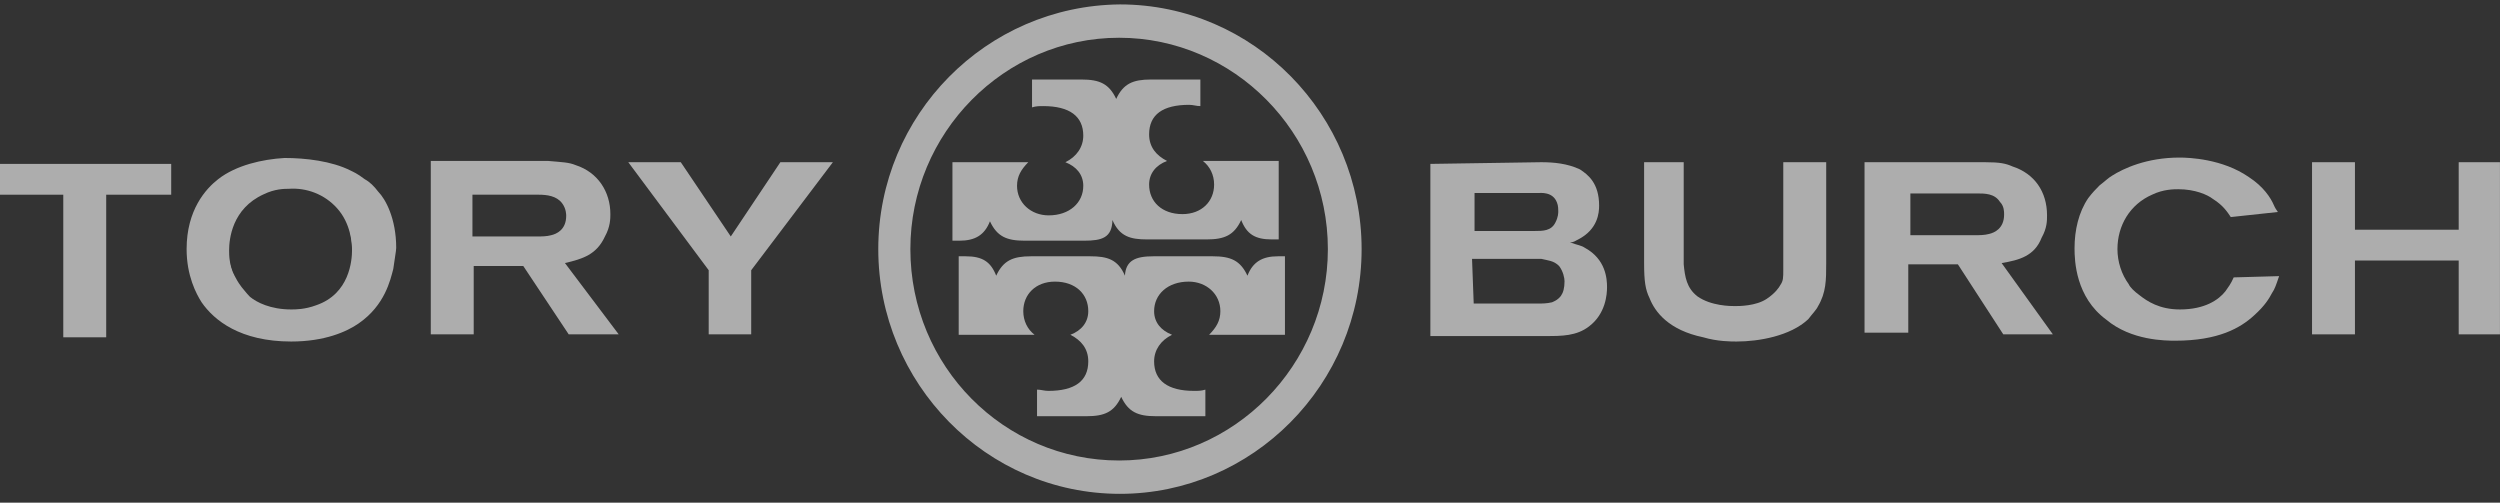<svg xmlns="http://www.w3.org/2000/svg" fill="none" viewBox="0 0 189 38" height="38" width="189">
<rect x="0" y="0" width="189" height="38" fill="#333333" stroke="none"/>
<g opacity="0.6">
<path fill="white" d="M4.784 14.719V25.5H8.029V14.719H12.943V12.391H-0.004V14.719H4.784Z"></path>
<path fill="white" d="M23.905 23.076C23.054 23.395 22.33 23.395 22.015 23.395C20.44 23.395 19.4 22.853 18.896 22.438C18.581 22.119 18.361 21.8 18.266 21.705C17.951 21.29 17.857 21.067 17.731 20.843C17.321 20.11 17.321 19.249 17.321 18.93C17.321 18.069 17.542 15.772 19.936 14.687C20.786 14.273 21.511 14.273 21.826 14.273C23.18 14.177 24.535 14.687 25.48 15.74C26.519 16.888 26.614 18.387 26.614 18.898C26.614 19.695 26.425 22.215 23.905 23.076ZM28.598 14.496C28.283 14.081 27.968 13.762 27.559 13.539C27.023 13.124 26.708 12.997 26.519 12.901C25.07 12.168 23.086 11.944 21.511 11.944C19.841 12.04 17.857 12.487 16.502 13.539C15.557 14.273 14.108 15.868 14.108 18.834C14.108 20.843 14.833 22.215 15.242 22.853C16.187 24.224 18.172 25.819 22.015 25.819C24.535 25.819 26.204 25.086 27.118 24.448C29.102 23.076 29.512 21.162 29.732 20.333C29.827 19.599 29.953 18.962 29.953 18.738C29.953 16.506 29.134 15.038 28.598 14.496Z"></path>
<path fill="white" d="M41.671 17.781C41.356 17.877 40.82 17.877 40.82 17.877H35.717V14.719H40.726C41.356 14.719 42.08 14.815 42.49 15.357C42.805 15.772 42.805 16.218 42.805 16.314C42.805 17.367 42.08 17.686 41.671 17.781ZM42.71 19.887C44.065 19.568 45.104 19.249 45.734 17.877C46.144 17.143 46.144 16.506 46.144 16.187C46.144 14.496 45.199 13.029 43.529 12.487C42.994 12.263 42.49 12.263 41.45 12.168H32.567V25.277H35.812V20.11H39.56L42.994 25.277H46.774L42.71 19.887Z"></path>
<path fill="white" d="M51.467 12.263H47.498L53.578 20.429V25.277H56.791V20.429L62.965 12.263H58.996L55.247 17.877L51.467 12.263Z"></path>
<path fill="white" d="M111.412 22.949H116.2C116.609 22.949 116.924 22.949 117.334 22.853C117.869 22.63 118.279 22.311 118.279 21.258C118.279 21.035 118.184 20.524 117.869 20.11C117.46 19.695 117.019 19.695 116.515 19.568H111.286L111.412 22.949ZM111.412 17.462H116.011C116.641 17.462 117.271 17.462 117.586 16.825C117.806 16.41 117.806 16.091 117.806 15.963C117.806 15.868 117.806 15.549 117.712 15.325C117.397 14.464 116.452 14.592 116.263 14.592H111.475V17.462H111.412ZM116.515 12.263C117.46 12.263 118.499 12.359 119.444 12.806C120.074 13.22 120.893 13.858 120.893 15.549C120.893 16.091 120.799 17.335 119.318 18.1C119.098 18.196 119.003 18.324 118.688 18.324C119.318 18.547 119.539 18.547 119.822 18.738C121.397 19.599 121.492 21.067 121.492 21.705C121.492 22.247 121.397 23.714 120.137 24.671C119.192 25.405 118.058 25.405 116.893 25.405H108.136V12.391L116.515 12.263Z"></path>
<path fill="white" d="M127.288 12.263V19.982C127.382 20.939 127.508 21.768 128.327 22.406C129.367 23.14 130.847 23.14 131.162 23.14C131.477 23.14 132.737 23.14 133.556 22.598C134.186 22.183 134.501 21.737 134.596 21.545C134.816 21.226 134.816 21.003 134.816 20.397V12.263H138.061V19.887C138.061 21.162 138.061 22.119 137.431 23.172C137.336 23.395 137.021 23.714 136.706 24.129C135.352 25.405 132.958 25.819 131.288 25.819C130.879 25.819 129.839 25.819 128.768 25.5C126.154 24.958 125.114 23.587 124.705 22.534C124.39 21.896 124.295 21.258 124.295 19.887V12.263H127.288Z"></path>
<path fill="white" d="M144.424 17.781H149.527C149.527 17.781 150.062 17.781 150.377 17.686C150.787 17.59 151.511 17.271 151.511 16.218C151.511 15.995 151.511 15.581 151.196 15.262C150.787 14.624 150.062 14.624 149.432 14.624H144.424V17.781ZM150.062 12.263C151.196 12.263 151.637 12.359 152.141 12.582C153.811 13.124 154.756 14.496 154.756 16.282C154.756 16.697 154.756 17.239 154.346 17.973C153.811 19.344 152.677 19.663 151.322 19.887L155.197 25.277H151.448L148.015 19.982H144.266V25.149H140.959V12.263H150.062Z"></path>
<path fill="white" d="M168.647 16.41C168.427 16.091 168.112 15.549 167.293 15.038C166.883 14.719 165.938 14.305 164.678 14.305C164.363 14.305 163.544 14.305 162.694 14.719C161.024 15.453 160.079 17.048 160.079 18.834C160.079 19.791 160.394 20.748 160.93 21.481C161.024 21.705 161.339 22.024 161.78 22.343C162.316 22.757 163.229 23.395 164.804 23.395C166.694 23.395 167.734 22.662 168.238 22.024C168.458 21.705 168.647 21.481 168.868 20.971L172.301 20.875C172.081 21.513 171.986 21.832 171.766 22.151C171.545 22.566 171.23 23.108 170.411 23.842C169.372 24.799 167.702 25.756 164.458 25.756C163.733 25.756 161.119 25.756 159.229 24.161C156.929 22.47 156.835 19.727 156.835 18.77C156.835 17.399 157.15 16.027 157.874 14.975C158.189 14.56 158.41 14.337 158.725 14.018C159.26 13.603 159.355 13.475 159.67 13.284C160.52 12.742 162.284 11.912 164.773 11.912C165.497 11.912 168.017 12.008 170.002 13.38C171.136 14.113 171.671 14.975 171.892 15.485C171.986 15.708 172.112 15.899 172.207 16.027L168.647 16.41Z"></path>
<path fill="white" d="M178.034 17.367V12.263H174.79V25.277H178.034V19.695H185.878V25.277H188.996V12.263H185.878V17.367H178.034Z"></path>
<path fill="white" d="M66.398 18.834C66.398 28.977 74.557 37.334 84.668 37.334C94.685 37.334 102.938 29.073 102.938 18.834C102.938 8.691 94.78 0.334 84.668 0.334C74.557 0.43 66.398 8.691 66.398 18.834ZM68.824 18.834C68.824 10.062 75.911 2.854 84.605 2.854C93.268 2.854 100.387 10.03 100.387 18.834C100.387 27.605 93.299 34.814 84.605 34.814C75.911 34.814 68.824 27.701 68.824 18.834Z"></path>
<path fill="white" d="M87.188 19.376H91.693C93.047 19.376 93.772 19.695 94.307 20.843C94.717 19.791 95.441 19.376 96.607 19.376H97.142V25.309H91.409C91.945 24.767 92.26 24.256 92.26 23.523C92.26 22.247 91.22 21.29 89.866 21.29C88.291 21.29 87.251 22.247 87.251 23.523C87.251 24.384 87.787 24.99 88.606 25.309C87.755 25.724 87.251 26.457 87.251 27.319C87.251 28.786 88.291 29.551 90.275 29.551C90.59 29.551 90.811 29.551 91.126 29.456V31.465H87.377C86.023 31.465 85.298 31.146 84.763 29.998C84.227 31.146 83.503 31.465 82.148 31.465H78.4V29.456C78.715 29.456 78.935 29.551 79.25 29.551C81.235 29.551 82.274 28.818 82.274 27.319C82.274 26.362 81.739 25.724 80.92 25.309C81.77 24.99 82.274 24.352 82.274 23.523C82.274 22.247 81.329 21.29 79.754 21.29C78.305 21.29 77.36 22.247 77.36 23.523C77.36 24.256 77.675 24.894 78.211 25.309H72.478V19.376H73.013C74.273 19.376 74.903 19.791 75.313 20.843C75.848 19.695 76.573 19.376 77.927 19.376H82.432C83.692 19.376 84.511 19.599 85.046 20.843C85.109 19.695 85.834 19.376 87.188 19.376Z"></path>
<path fill="white" d="M81.959 18.196H77.455C76.1 18.196 75.376 17.877 74.84 16.729C74.431 17.781 73.706 18.196 72.541 18.196H72.005V12.263H77.738C77.203 12.806 76.888 13.316 76.888 14.05C76.888 15.325 77.927 16.282 79.282 16.282C80.857 16.282 81.896 15.325 81.896 14.05C81.896 13.188 81.361 12.582 80.542 12.263C81.392 11.849 81.896 11.115 81.896 10.254C81.896 8.787 80.857 8.021 78.872 8.021C78.557 8.021 78.337 8.021 78.022 8.117V6.012H81.77C83.125 6.012 83.849 6.331 84.385 7.479C84.92 6.331 85.645 6.012 86.999 6.012H90.748V8.021C90.433 8.021 90.212 7.925 89.897 7.925C87.913 7.925 86.873 8.659 86.873 10.158C86.873 11.115 87.409 11.753 88.228 12.168C87.377 12.487 86.873 13.124 86.873 13.954C86.873 15.23 87.818 16.187 89.393 16.187C90.842 16.187 91.787 15.23 91.787 13.954C91.787 13.22 91.472 12.582 90.937 12.168H96.67V18.1H96.134C94.874 18.1 94.244 17.686 93.835 16.633C93.299 17.781 92.575 18.1 91.22 18.1H86.716C85.456 18.1 84.637 17.877 84.101 16.633C84.07 17.973 83.314 18.196 81.959 18.196Z"></path>
<path fill="white" d="M19.048 25.227C15.857 24.174 14.369 22.145 14.351 18.825C14.326 14.105 18.514 11.285 23.993 12.332C27.775 13.054 29.713 15.225 29.674 18.693C29.642 21.544 28.445 23.561 26.043 24.817C24.525 25.61 20.859 25.824 19.048 25.227ZM24.763 22.825C26.119 22.019 26.751 20.59 26.624 18.617C26.509 16.841 25.988 15.865 24.587 14.806C23.463 13.957 20.499 13.962 19.362 14.815C17.168 16.461 16.624 19.117 17.996 21.488C18.395 22.178 18.749 22.744 18.782 22.747C18.814 22.749 19.355 22.946 19.983 23.184C21.375 23.712 23.546 23.549 24.763 22.825Z" clip-rule="evenodd" fill-rule="evenodd"></path>
<path fill="white" d="M53.833 20.452L51.6 17.476C50.373 15.838 49.008 14.011 48.567 13.414L47.766 12.33L51.405 12.339L55.118 18.114L55.766 17.319C56.121 16.881 57.021 15.582 57.765 14.43L59.117 12.337L62.701 12.33L56.689 20.304V25.056H53.833V20.452Z" clip-rule="evenodd" fill-rule="evenodd"></path>
</g>
</svg>
